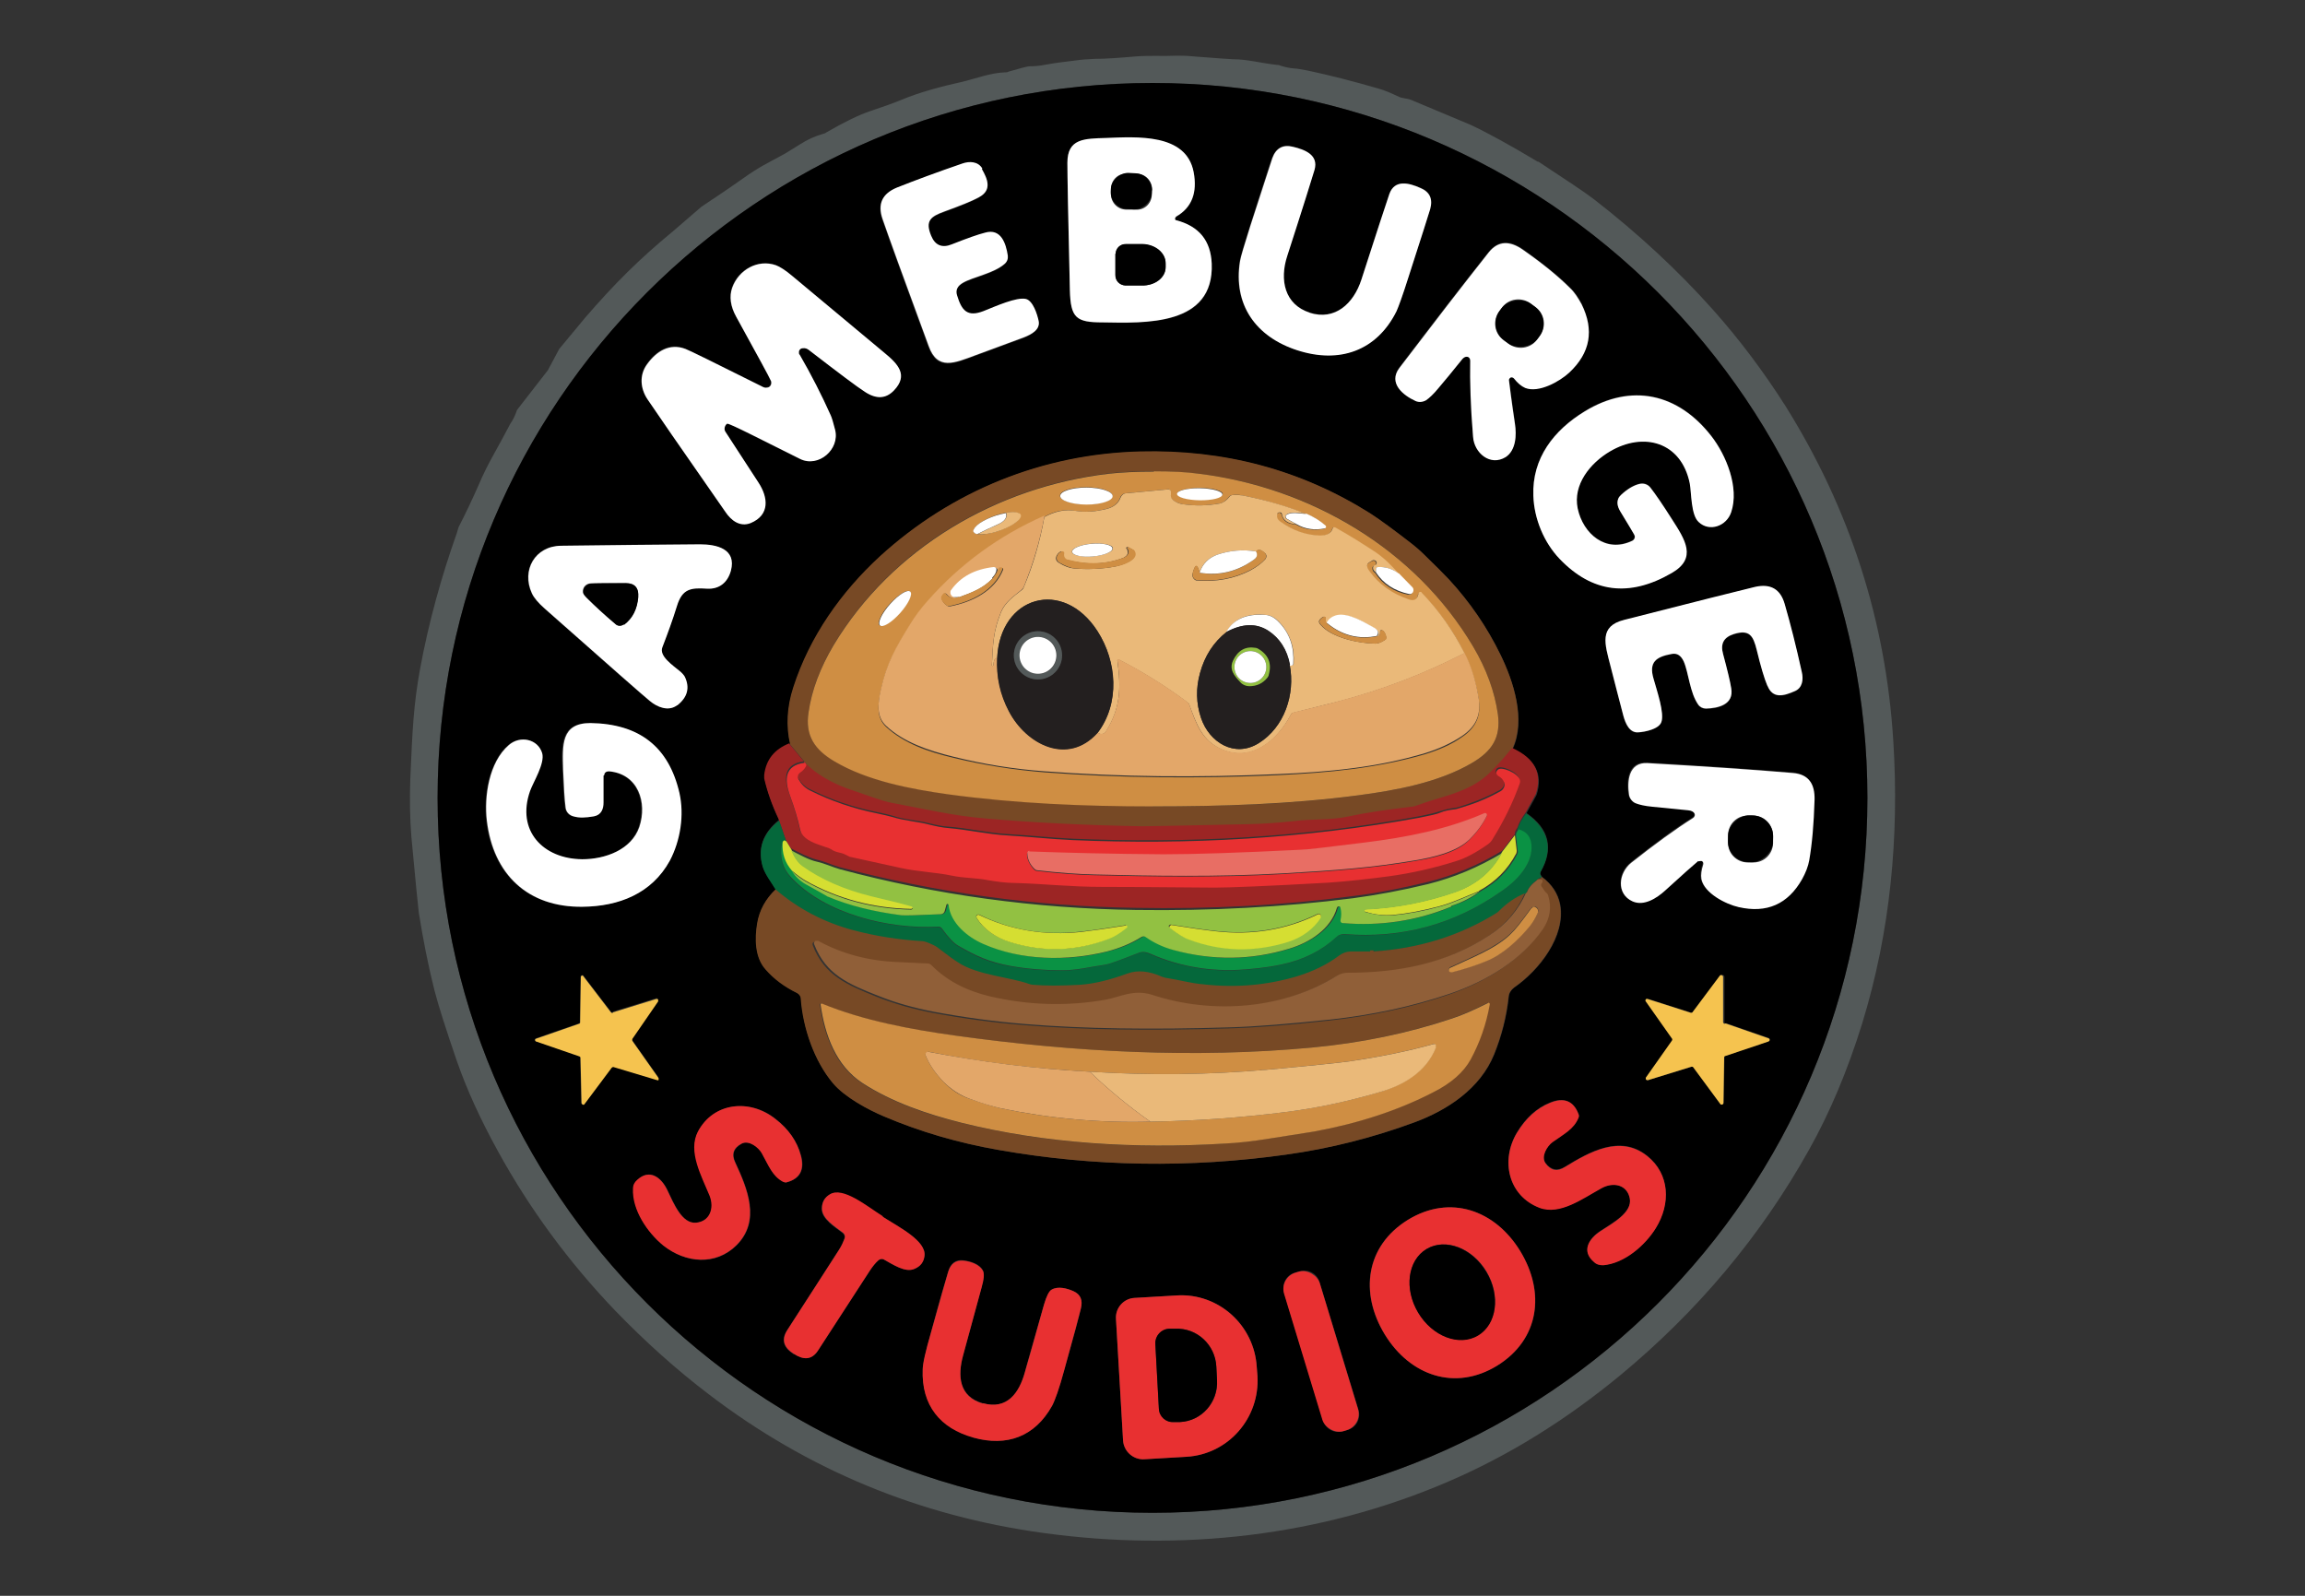 <?xml version="1.0" encoding="UTF-8"?>
<svg xmlns="http://www.w3.org/2000/svg" id="Layer_1" version="1.1" viewBox="0 0 650 450">
  <rect x="0" y="0" width="650" height="450" fill="#333333" stroke="none"/>
  <defs>
    <style>
      .st0 {
        fill: #d5de32;
      }

      .st1 {
        fill: #05683b;
      }

      .st2 {
        fill: #e83031;
      }

      .st3 {
        fill: #9c2524;
      }

      .st4 {
        fill: #e86e64;
      }

      .st5 {
        fill: #92c142;
      }

      .st6 {
        fill: #fff;
      }

      .st7 {
        fill: #0a9244;
      }

      .st8 {
        fill: #eab979;
      }

      .st9 {
        fill: #cf8e43;
      }

      .st10 {
        fill: #774925;
      }

      .st11 {
        fill: #231f1f;
      }

      .st12 {
        fill: #535959;
      }

      .st13 {
        fill: #f5c34f;
      }

      .st14 {
        fill: #905f38;
      }

      .st15 {
        fill: #e3a769;
      }
    </style>
  </defs>
  <path class="st12" d="M433.7,45.5c7.9,5.2,13.2,8.7,15.8,10.7,12.5,9.7,23.7,20.1,33.6,31.2,7.3,8.2,14.1,17.2,20.4,27.1,18.2,29.1,28.3,60.6,30.4,94.4,1.7,27-.8,53.8-8.8,79.8-4.1,13.2-9.1,25.1-15,35.6-13.6,24.3-31.4,45.5-53.3,63.6-15.3,12.6-31.4,22.6-48.4,29.9-36,15.5-75.3,19.8-114.1,14.5-35-4.8-66.5-17.8-94.4-39.1-9.2-7-18-14.9-26.5-23.7-12.9-13.5-24-28.5-33-44.9-4.9-8.9-8.8-17.4-11.6-25.5-3.1-9-5.2-15.6-6.3-19.9-1.8-7.1-3.2-14.4-4.4-21.8-.2-1.5-.9-8.7-2.1-21.5-.4-5-.5-10.4-.3-16.2.6-13.7.9-21,2.8-31.3,2.4-12.9,5.9-25.6,10.3-38l.5-1.7c2-3.9,3.9-7.9,5.7-12,1.3-3.1,2.8-6,4.3-8.7,1.6-2.8,3.1-5.7,4.6-8.5.8-1.1,1.4-2.4,1.9-3.9l8.7-11.2s0,0,0,0l3.2-6,7.3-8.8c8.2-9.5,15.2-16.5,24.8-24.4l8-6.9c3.9-2.6,7.8-5.2,11.6-7.9,4.8-3.4,6.5-4.1,12-7.1.2-.1,1.6-1,4.2-2.6,2-1.3,4.2-2.3,6.6-3,.3,0,.6-.2.9-.4,5-2.9,9.1-4.9,12.4-6,4.2-1.4,6.9-2.4,8.1-2.9,5.8-2.5,12.7-4.2,17.2-5.2,4-.9,8.5-2.7,12.7-2.8.3,0,.6,0,.9-.2,3.1-.9,5-1.4,5.8-1.5,1.9,0,3.3-.2,4.3-.4,3.8-.7,5.4-.8,9.2-1.3,1.3-.2,3-.3,5-.4,3.2,0,7.1-.3,11.7-.7,4.2-.3,7.3,0,11.5-.2,1.1,0,2.6,0,4.6.2,6.7.5,10.4.8,11.1.8,4.2,0,7.9,1.1,12.5,1.6.3,0,.6,0,.9.2,1.3.4,2.6.7,3.9.8.8,0,2.1.3,3.9.6,6.1,1.3,12.8,3,20,5.1,1.5.4,3.4,1.2,5.7,2.3,1.1.5,2.3.4,3.5.9,9.8,4.1,15.3,6.4,16.7,7,4.7,2.2,11.1,5.7,19.1,10.5ZM526.6,225c0-111.3-90.3-201.6-201.6-201.6-111.3,0-201.6,90.3-201.6,201.6h0c0,111.3,90.3,201.6,201.6,201.6h0c111.3,0,201.6-90.3,201.6-201.6Z"></path>
  <path d="M526.6,225c0,111.3-90.3,201.6-201.6,201.6s-201.6-90.3-201.6-201.6h0c0-111.3,90.3-201.6,201.6-201.6h0c111.3,0,201.6,90.3,201.6,201.6ZM331.6,61.2c4.5-2.6,6.1-6.8,5-12.6-2.2-11-16.1-9.9-24.7-9.6-6,.2-10.9.1-10.9,7,0,3.1.2,15.1.7,35.9.2,7.8,1.7,9,9.2,9.1,12,.1,31.6,1.1,30.8-16.6-.3-6.5-3.6-10.6-10-12.2-.3,0-.4-.3-.3-.6,0-.1.1-.2.2-.3ZM365.9,98.7c11.8,3.8,22.3.2,27.9-11,.5-1.1,1.7-4.3,3.4-9.7,3.7-11.4,5.7-17.8,6.1-19.1.8-2.9-.1-4.9-2.8-6-3.2-1.3-7.2-2.4-8.7,1.7-.8,2.3-3.5,10.4-7.9,24.2-2.1,6.7-7.4,11.6-14.6,9.3-7.2-2.3-8.5-9.4-6.4-16,4.5-13.8,7.1-21.9,7.7-24.3,1.2-4.2-2.7-5.7-6.1-6.5-2.8-.7-4.7.4-5.8,3.2-.5,1.3-2.6,7.7-6.2,19.1-1.7,5.4-2.7,8.7-2.9,9.9-2,12.4,4.4,21.4,16.2,25.2ZM276.1,55.6c3.7-2,2.4-5,.8-7.9-1.2-2-3.6-2.1-5.6-1.4-7.1,2.4-13.2,4.6-18.5,6.8-4.1,1.7-5.5,4.6-4,8.9,1.4,4,5.7,16,13,35.8,2.5,7,7.4,4.7,13.1,2.6,5.2-1.9,9.8-3.6,13.8-5.1,2-.8,4.6-2.2,4.1-4.6-.4-1.9-1.5-5.7-3.6-6.2-2.6-.6-8.5,2-11.9,3.4-4.6,1.8-6.2,0-7.5-4.4-.4-1.5.1-2.7,1.7-3.6,3-1.7,8.6-2.6,11.7-5.3.7-.6,1-1.4.9-2.3-.4-3.4-1.9-7.7-6.4-6.5-2,.6-5.1,1.7-9.4,3.3-2.8,1.1-4.7.3-5.8-2.4-1.8-4.3-.1-5.5,3.8-6.9,4.5-1.6,7.7-3,9.7-4ZM425.5,107.1c0-.4.3-.8.7-.9.3,0,.5,0,.7.3,1,1.3,2.1,2.2,3.2,2.7,3.8,1.6,9.8-1.8,12.4-4.3,5.9-5.6,7.1-12,3.5-19.3-.9-1.8-2-3.4-3.3-4.6-3.3-3.3-7.8-6.9-13.3-10.8-3.6-2.5-6.8-2.6-9.6.8-7.2,9.1-15.7,20-25.2,32.6-3.2,4.3,1.1,7.7,4.6,9.3.9.4,2,.4,2.9-.2,1-.6,2.2-1.7,3.5-3.4,1.8-2.2,4-4.8,6.5-7.9.5-.6,1-1,1.5-1,.5,0,1,.5,1,1,0,0,0,0,0,0-.2,5.9,0,13,.8,21.5.4,4.6,4.9,8.5,9.2,5.7,3-1.9,3.1-6.1,2.6-9.4-.9-6.6-1.5-10.7-1.7-12.4ZM205,119.5c.4-.3,10.8,5.1,20.5,9.9,5.2,2.6,11.3-2.7,9.9-8.2-.5-1.9-.9-3.3-1.2-4-2.5-5.8-5.5-11.5-8.8-17.2-.3-.6-.1-1.3.4-1.7.2,0,.3-.1.5-.2.6,0,1.2.1,1.7.5,8.4,6.4,13.7,10.4,15.8,11.8,3.2,2.1,5.9,2,8.2-.4,4.1-4.3,1.2-7.4-2.7-10.6-16.2-13.5-24.8-20.7-25.9-21.6-2-1.7-3.6-2.7-4.7-3.1-5.1-1.7-10.5,1.3-12.3,6.3-.9,2.5-.5,5.3,1.1,8.2,6.1,11.1,9.4,17.1,9.8,18.1.3.7,0,1.5-.7,1.8-.1,0-.3,0-.4.1-.4,0-.7,0-1-.1-13.8-6.9-21.2-10.5-22-10.8-4.4-1.8-8.2.6-10.8,4.3-2.2,3.1-1.9,6.9.1,9.9,1.8,2.7,9.1,13.3,22,31.8,1.6,2.3,4.1,4.2,7.1,3.1,5.4-2.2,4.8-7.2,2.2-11.4-5.8-8.9-8.9-13.6-9.3-14.3-.5-.8-.3-1.8.4-2.3ZM460.8,150.7c.3.6.1,1.3-.5,1.7,0,0,0,0,0,0-7.5,3.6-13.9-2-15.4-9.1-1.4-6.7,3.5-12.8,9.1-16.1,9.5-5.6,20.1-2.7,22.5,9,.5,2.6.4,8.8,2.5,10.9,3,2.9,7.9,1.2,9.2-2.8,2.3-6.9-1.4-16-5.6-21.4-9.4-12.1-22.6-15-35.7-7-8.7,5.3-14.9,13.2-14.5,23.8.2,6.5,3,13.2,7.4,17.8,9.2,9.6,19.7,10.9,31.6,4,7.2-4.2,3.7-9.4,0-15.3-2.6-4.1-4.6-7-6-8.8-.8-1-2-1.4-3.2-1-1.6.5-3.2,1.5-5,3-1.6,1.4-1.2,3.2-.3,4.7,2.2,3.6,3.5,5.8,3.9,6.5ZM222.8,210c-4.3,1.7-6.7,4.7-7.1,8.9,0,.3,0,.7,0,1,.8,3.5,2.1,7.3,4,11.3-4.6,3.7-6.1,8-4.6,13.1.7,2.2,2.4,4.4,3.7,6.5-2.9,2.7-4.6,5.9-5.2,9.6-.7,4.2-.7,9.5,2.3,12.9,2.5,2.8,5.5,5,8.9,6.7.6.3,1,.9,1.1,1.6.6,8.3,3.7,17.6,9.1,23.9,3.3,3.9,9.8,7.4,14.3,9.3,10.1,4.3,20.9,7.5,32.5,9.5,26.8,4.7,53.8,5.1,80.9,1.3,12.5-1.8,24.6-4.8,36.2-9.1,9.4-3.5,18.6-9.6,22.5-19.2,2.1-5.2,3.5-10.6,4.1-16.3.1-1,.7-1.9,1.5-2.5,7.1-4.9,14.6-14.5,13-23.4-.6-3.1-2.3-5.7-5.1-7.8l-.4-.6c-.2-.3-.2-.6,0-.9,3.7-6.5,2.4-12.1-4-16.5l2.8-5.1s0,0,0,0c1.9-5.8-.3-10.1-6.7-13,3.8-8.2.2-19-3.4-26.5-3.8-7.8-8.7-14.9-14.5-21.2-1.4-1.5-3.8-3.9-7.1-7.1-1.1-1.1-2.5-2.3-4.2-3.6-3.9-3-8.3-6.3-11-8-19.4-12.2-41-18-64.8-17.4-27.5.7-53.2,11-73.3,29.5-11,10.1-19.9,22.7-24.5,37-1.8,5.5-2,10.9-.9,16.1ZM183.3,197.7c2,1.7,5.2,3,7.6,1.2,2.9-2.2,3.6-4.9,2.1-8.1-.2-.5-.6-1-1.1-1.3-2.5-2-6.2-4.5-5.2-7,1.5-3.8,2.9-7.7,4.1-11.6,1.5-4.9,3.9-5.2,8.5-4.9,3.4.2,5.8-1.8,6.7-5,1.7-6.2-4.2-7.5-8.7-7.5-11.8,0-24.8.2-39.2.4-7.3,0-11.2,6.9-8.2,13.4.6,1.3,1.8,2.7,3.6,4.3,18.3,16.2,28.2,24.9,29.7,26.1ZM498.4,193.4c1.6,3.9,4.8,2.9,7.7,1.6,2.2-1,2.5-3.3,2-5.4-1.7-7.3-3.3-13.6-4.8-19.1-1.2-4.3-4-5.9-8.4-4.9-4.2,1-16.5,4.1-36.9,9.3-7.2,1.8-5.4,6.9-3.9,12.8,1.4,5.4,2.6,10.1,3.7,14.3.5,2.1,1.7,4.8,4.2,4.6,1.9-.2,5.8-.9,6.5-2.9.9-2.5-1.1-8.6-2.2-12.2-1.4-4.7.7-6.2,5.1-7,1.5-.3,2.7.4,3.4,2.1,1.4,3.1,1.7,8.8,4.1,12.2.5.7,1.3,1.1,2.2,1.1,3.4,0,7.9-1.1,7.1-5.7-.4-2-1.1-5.2-2.3-9.7-.8-2.9.2-4.7,3-5.6,4.5-1.4,5.5.5,6.5,4.5,1.2,4.6,2.2,8,3,10.1ZM170.2,218.7c0-.7.6-1.2,1.3-1.2,0,0,0,0,0,0,8.3.7,10.9,8.8,8.6,15.7-2.2,6.5-9.6,9.2-16.1,9.1-11,0-18.6-8-14.7-19.3.9-2.5,4.2-7.8,3.4-10.6-1.1-4-6.2-5.1-9.4-2.3-5.5,4.8-7,14.5-6.2,21.3,1.8,15.2,11.7,24.5,27,24.3,10.2-.1,19.5-3.7,24.6-13,3.1-5.7,4.2-12.9,2.7-19.1-3-13-11.3-19.5-25.1-19.7-8.3,0-8,6.1-7.7,13.2.2,4.8.4,8.4.7,10.6.2,1.2,1,2.2,2.2,2.5,1.6.4,3.5.4,5.8,0,2.1-.4,2.7-2.1,2.7-3.9,0-4.3,0-6.8,0-7.6ZM478.9,242.8c.3-.3.8-.3,1.1,0,.2.2.2.5.1.8-.5,1.6-.7,3-.5,4.1.8,4,6.9,7.1,10.5,7.9,7.9,1.8,13.9-.8,17.9-7.9,1-1.8,1.7-3.6,2-5.3.9-4.6,1.4-10.3,1.5-17.1,0-4.4-1.6-7.1-6-7.5-11.6-.9-25.3-1.9-41.1-2.8-5.4-.3-5.8,5.2-5.2,9,.2,1,.8,1.9,1.8,2.3,1,.5,2.6.8,4.8,1,2.8.3,6.2.6,10.1,1,.8,0,1.4.3,1.7.8.3.5.2,1.1-.3,1.4,0,0,0,0,0,0-5,3.1-10.8,7.4-17.4,12.6-3.6,2.8-4.3,8.8.4,10.9,3.2,1.4,6.8-.9,9.2-3.1,5-4.5,8.1-7.2,9.3-8.3ZM486.6,288.6c-.2,0-.3-.2-.3-.4v-12.8c-.1-.3-.3-.5-.6-.5-.1,0-.3,0-.4.2l-7.7,10.3c-.1.2-.3.2-.5.2l-12.2-3.9c-.2,0-.5,0-.6.3,0,.1,0,.3,0,.4l7.4,10.5c.1.2.1.4,0,.5l-7.4,10.5c-.2.2-.1.5.1.7.1,0,.3.1.4,0l12.3-3.8c.2,0,.4,0,.5.2l7.6,10.3c.2.2.4.2.7,0,.1,0,.2-.2.2-.4l.2-12.8c0-.2.1-.4.3-.4l12.2-4.1c.2,0,.4-.4.3-.6,0-.1-.2-.2-.3-.3l-12.1-4.2ZM172.8,285.5c-.2,0-.3,0-.5-.2l-7.8-10.2c-.1-.2-.4-.2-.6,0-.1,0-.2.2-.2.3l-.2,12.8c0,.2-.1.3-.3.4l-12.1,4.2c-.2,0-.3.3-.3.5,0,.1.1.2.3.3l12.2,4.2c.2,0,.3.2.3.4l.3,12.8c0,.2.2.4.4.4.1,0,.2,0,.3-.2l7.7-10.3c.1-.1.3-.2.5-.2l12.3,3.7c.2,0,.5,0,.5-.3,0-.1,0-.3,0-.4l-7.4-10.5c-.1-.1-.1-.3,0-.5l7.3-10.6c.1-.2,0-.4-.1-.6-.1,0-.2,0-.4,0l-12.3,3.8ZM445.1,314c-1.5-3.6-4.2-4.7-8-3.1-3.8,1.5-6.9,4.4-9.3,8.4-4.7,7.8-2.6,17.8,6.3,21.2,5.8,2.2,12.2-2.6,17.5-5.5,3.4-1.8,7.2-.9,8,2.9.7,3.9-4.6,6.8-8.3,9.2-3.2,2.1-5.4,5.6-1.8,8.7.8.7,1.7,1,2.6.9,6-.5,11.8-5.5,14.8-10.4,4.3-6.9,4-15.3-2.4-20.4-7.6-6.1-16.3-1.1-23.2,3.1-2.1,1.3-4,.9-5.5-1.1-1.3-1.9.5-4.8,2-5.9,3.4-2.5,6-3.7,7.3-6.8.2-.4.2-.8,0-1.2ZM221.9,333.4c3.8-1,5.1-3.6,4-7.6-1.1-3.9-3.5-7.4-7.2-10.3-7.2-5.7-17.4-4.7-21.8,3.6-2.9,5.5,1.1,12.4,3.3,18.1,1.4,3.5,0,7.3-3.9,7.6-3.9.3-6.2-5.3-8.1-9.3-1.7-3.4-4.9-6.1-8.4-2.8-.8.7-1.2,1.5-1.2,2.5-.3,6,4.1,12.4,8.5,16,6.3,5.1,14.7,5.8,20.6,0,7-6.9,3.1-16.1-.3-23.4-1.1-2.3-.5-4,1.8-5.3,2-1.1,4.8,1,5.7,2.7,2,3.7,3,6.4,5.9,8,.4.2.8.3,1.2.2ZM223.9,381.8c2.7,1.7,5,1.8,6.8-1,7.7-11.9,12.6-19.4,14.6-22.5.8-1.2,1.6-2.2,2.4-2.9.5-.4,1.1-.5,1.6-.2,2.4,1.3,6,3.8,8.6,2.6,1.6-.7,2.5-1.9,2.8-3.6.6-4.3-7.3-8.2-11.8-11.1-4.5-2.9-11.3-8.5-15-6.2-1.4.9-2.2,2.2-2.2,4,0,2.9,3.7,5.1,5.9,6.8.5.4.7,1,.5,1.6-.3,1-.9,2.2-1.7,3.4-2,3.1-6.8,10.6-14.5,22.5-1.8,2.8-.8,4.9,1.9,6.7ZM397,344c-11.9,7.3-13.7,20.6-6.5,32.3,7.1,11.6,19.8,16.1,31.7,8.8,11.9-7.3,13.7-20.6,6.5-32.3-7.1-11.6-19.8-16.1-31.7-8.8ZM274.5,405.4c9.3,2.6,17.3-.2,22.2-9,.8-1.5,2-4.9,3.4-10,2.7-9.6,4.3-15.4,4.7-17.4.6-2.4-.1-4-2.1-4.9-1.7-.8-4.4-1.5-6.2-.4-.7.5-1.4,1.9-2.1,4.2-3.5,12.1-5.3,18.5-5.4,19.1-1.6,5.8-5,10.6-11.8,8.7-6.8-1.9-7.2-7.8-5.6-13.6.2-.6,1.9-6.9,5.2-19.1.6-2.4.8-3.9.4-4.7-.9-1.9-3.6-2.7-5.5-2.9-2.2-.3-3.6.8-4.3,3.1-.6,1.9-2.3,7.7-4.9,17.3-1.4,5.2-2.2,8.6-2.3,10.3-.4,10,5,16.6,14.3,19.2ZM372.1,361.5c-.7-2.4-3.2-3.7-5.6-3l-1.4.4c-2.4.7-3.7,3.2-3,5.6l11,36.1c.7,2.4,3.2,3.7,5.6,3l1.4-.4c2.4-.7,3.7-3.2,3-5.6h0s-11-36.1-11-36.1ZM314.7,371.9l2,34.3c.2,3.1,2.9,5.5,6,5.3,0,0,0,0,0,0l11.9-.7c11.7-.7,20.7-10.9,20-22.8l-.2-2.5c-.7-11.9-10.8-20.9-22.5-20.2l-11.9.7c-3.1.2-5.5,2.8-5.3,5.9h0Z"></path>
  <path class="st6" d="M331.6,61.2c-.2.1-.3.4-.2.7,0,.1.2.2.3.2,6.4,1.7,9.7,5.7,10,12.2.7,17.7-18.9,16.8-30.8,16.6-7.4,0-9-1.2-9.2-9.1-.5-20.8-.7-32.8-.7-35.9,0-6.9,4.8-6.8,10.9-7,8.6-.3,22.6-1.4,24.7,9.6,1.1,5.8-.5,10.1-5,12.6ZM324.9,53.7c.1-2.5-1.7-4.6-4.2-4.7h-2.7c-2.5-.3-4.6,1.6-4.7,4.1v1.3c-.2,2.5,1.7,4.6,4.1,4.7h2.7c2.5.3,4.6-1.6,4.7-4.1v-1.3ZM314.6,71.6v6c-.1,1.6,1.1,2.8,2.7,2.9h4.7c3.7.1,6.7-2.2,6.7-5.1,0,0,0,0,0,0v-1c0-3-2.9-5.4-6.5-5.5h-4.7c-1.6-.1-2.8,1.1-2.9,2.7h0Z"></path>
  <path class="st6" d="M369.3,88.2c7.2,2.3,12.4-2.6,14.6-9.3,4.5-13.9,7.1-21.9,7.9-24.2,1.5-4.2,5.6-3.1,8.7-1.7,2.7,1.1,3.6,3.1,2.8,6-.4,1.3-2.4,7.7-6.1,19.1-1.7,5.4-2.9,8.6-3.4,9.7-5.6,11.2-16.1,14.8-27.9,11-11.8-3.8-18.2-12.9-16.2-25.2.2-1.2,1.2-4.5,2.9-9.9,3.7-11.4,5.8-17.8,6.2-19.1,1-2.8,3-3.9,5.8-3.2,3.4.8,7.3,2.3,6.1,6.5-.7,2.3-3.2,10.4-7.7,24.3-2.2,6.7-.8,13.7,6.4,16Z"></path>
  <path class="st6" d="M276.9,47.7c1.6,2.8,2.9,5.9-.8,7.9-2,1.1-5.3,2.4-9.7,4-3.9,1.4-5.6,2.6-3.8,6.9,1.1,2.7,3.1,3.5,5.8,2.4,4.3-1.7,7.4-2.8,9.4-3.3,4.5-1.3,5.9,3.1,6.4,6.5.1.9-.2,1.7-.9,2.3-3.1,2.7-8.7,3.6-11.7,5.3-1.6.9-2.2,2.1-1.7,3.6,1.3,4.3,2.9,6.2,7.5,4.4,3.5-1.4,9.3-4,11.9-3.4,2,.5,3.2,4.3,3.6,6.2.5,2.5-2.1,3.8-4.1,4.6-4,1.5-8.6,3.2-13.8,5.1-5.7,2.1-10.6,4.4-13.1-2.6-7.3-19.8-11.6-31.7-13-35.8-1.5-4.3-.1-7.2,4-8.9,5.3-2.1,11.5-4.4,18.5-6.8,2-.7,4.4-.6,5.6,1.4Z"></path>
  <rect x="314" y="48.1" width="10.2" height="11.6" rx="4.8" ry="4.8" transform="translate(247.4 369.5) rotate(-86.8)"></rect>
  <path class="st6" d="M425.5,107.1c.2,1.6.7,5.8,1.7,12.4.5,3.2.3,7.5-2.6,9.4-4.4,2.7-8.9-1.2-9.2-5.7-.7-8.5-.9-15.6-.8-21.5,0-.6-.4-1.1-1-1.1,0,0,0,0,0,0-.5,0-1,.3-1.5,1-2.5,3.1-4.6,5.7-6.5,7.9-1.4,1.7-2.6,2.8-3.5,3.4-.9.5-2,.6-2.9.2-3.5-1.6-7.8-5-4.6-9.3,9.6-12.6,18-23.5,25.2-32.6,2.7-3.4,6-3.3,9.6-.8,5.6,3.9,10,7.5,13.3,10.8,1.3,1.2,2.3,2.8,3.3,4.6,3.6,7.3,2.5,13.7-3.5,19.3-2.7,2.5-8.6,5.8-12.4,4.3-1.1-.5-2.1-1.3-3.2-2.7-.3-.3-.8-.4-1.1-.1-.2.2-.3.4-.3.7ZM434.3,94.6c1.8-2.5,1.3-6.1-1.2-7.9l-1.6-1.2c-2.5-1.8-6.1-1.3-7.9,1.2h0s-.9,1.2-.9,1.2c-1.8,2.5-1.3,6.1,1.2,7.9l1.6,1.2c2.5,1.8,6.1,1.3,7.9-1.2h0s.9-1.2.9-1.2Z"></path>
  <path d="M314.6,71.6c0-1.6,1.3-2.8,2.9-2.8,0,0,0,0,0,0h4.7c3.7.1,6.6,2.6,6.5,5.5v1c0,3-3.1,5.3-6.7,5.2,0,0,0,0,0,0h-4.7c-1.6-.1-2.8-1.4-2.8-3v-6Z"></path>
  <path class="st6" d="M205,119.5c-.7.6-.9,1.6-.4,2.3.4.6,3.5,5.4,9.3,14.3,2.7,4.1,3.3,9.1-2.2,11.4-3,1.2-5.5-.7-7.1-3.1-12.9-18.5-20.2-29.1-22-31.8-2-3-2.4-6.8-.1-9.9,2.6-3.6,6.3-6,10.8-4.3.9.3,8.2,3.9,22,10.8.2.1.6.2,1,.1.8,0,1.3-.8,1.2-1.5,0-.1,0-.3-.1-.4-.4-1-3.7-7-9.8-18.1-1.6-2.9-2-5.7-1.1-8.2,1.8-5,7.2-8.1,12.3-6.3,1.1.4,2.7,1.4,4.7,3.1,1.1.9,9.7,8.1,25.9,21.6,3.9,3.2,6.8,6.3,2.7,10.6-2.3,2.4-5,2.5-8.2.4-2.2-1.4-7.5-5.4-15.8-11.8-.5-.4-1.1-.6-1.7-.5-.7,0-1.2.6-1.1,1.3,0,.2,0,.4.2.5,3.3,5.7,6.2,11.4,8.8,17.2.3.7.7,2,1.2,4,1.4,5.5-4.7,10.8-9.9,8.2-9.7-4.8-20.1-10.2-20.5-9.9Z"></path>
  <rect x="422.1" y="84.6" width="12.8" height="13.3" rx="6" ry="6" transform="translate(102.3 383.7) rotate(-53.9)"></rect>
  <path class="st6" d="M460.8,150.7c-.4-.7-1.7-2.9-3.9-6.5-.9-1.5-1.3-3.3.3-4.7,1.7-1.6,3.4-2.6,5-3,1.2-.3,2.4,0,3.2,1,1.4,1.8,3.4,4.7,6,8.8,3.8,5.9,7.3,11.1,0,15.3-11.9,6.9-22.4,5.6-31.6-4-4.4-4.6-7.2-11.3-7.4-17.8-.4-10.6,5.8-18.5,14.5-23.8,13.1-8,26.3-5.1,35.7,7,4.2,5.4,7.9,14.5,5.6,21.4-1.3,4-6.2,5.7-9.2,2.8-2.2-2-2-8.2-2.5-10.9-2.4-11.7-13-14.6-22.5-9-5.6,3.3-10.5,9.4-9.1,16.1,1.5,7.1,7.9,12.7,15.4,9.1.6-.3.9-1,.6-1.6,0,0,0,0,0,0Z"></path>
  <path class="st10" d="M426.5,211.2c-3.5,4.3-6.2,7.2-8,8.5-5.8,4.3-12.4,5.3-18.5,7.6-.7.2-1.3.4-2,.5-7.6.9-13.5,1.8-17.5,2.7-5.5,1.2-9.9.6-16.1,1.4-3.6.5-7.7.7-12.1.8-18.3.4-28.3.6-30.1.6-15.9-.3-30.7-1-44.2-2.2-9.4-.8-16.2-2.5-27.4-4.6-1.3-.3-5.2-1.5-11.7-3.9-4.8-1.7-8.6-4-11.5-6.9-.1-.4-.4-.8-.7-1.1l-3.9-4.7c-1.2-5.2-.9-10.6.9-16.1,4.6-14.3,13.5-26.9,24.5-37,20.2-18.4,45.8-28.8,73.3-29.5,23.8-.6,45.4,5.2,64.8,17.4,2.7,1.7,7.1,5,11,8,1.7,1.3,3.1,2.5,4.2,3.6,3.3,3.2,5.7,5.6,7.1,7.1,5.9,6.4,10.7,13.4,14.5,21.2,3.7,7.5,7.2,18.3,3.4,26.5ZM325.1,227.4c19.3,0,38.7-.5,57.7-3.1,10.8-1.4,22.8-3.6,32.2-9.1,5.7-3.3,8.3-7.2,7.4-13.8-.9-6.3-3.2-12.7-7-19.1-16.3-27.5-45.8-44.9-77.2-48.7-3.6-.4-7.9-.7-12.8-.7-5,0-9.2.2-12.8.6-31.4,3.7-61,20.8-77.5,48.3-3.8,6.4-6.2,12.7-7.1,19-1,6.6,1.7,10.5,7.3,13.8,9.4,5.5,21.4,7.8,32.1,9.3,19,2.6,38.4,3.3,57.7,3.4Z"></path>
  <path class="st9" d="M325.4,132.9c5,0,9.2.2,12.8.7,31.3,3.9,60.9,21.2,77.2,48.7,3.8,6.4,6.1,12.8,7,19.1.9,6.6-1.7,10.5-7.4,13.8-9.4,5.5-21.5,7.7-32.2,9.1-19,2.5-38.4,3.1-57.7,3.1-19.3,0-38.7-.8-57.7-3.4-10.7-1.5-22.8-3.8-32.1-9.3-5.6-3.3-8.3-7.3-7.3-13.8.9-6.3,3.3-12.6,7.1-19,16.5-27.4,46.1-44.6,77.5-48.3,3.6-.4,7.9-.6,12.8-.6ZM298.9,139.8c0,1.3,3.3,2.4,7.4,2.4h0c4.1,0,7.4-1,7.4-2.4h0c0-1.3-3.3-2.4-7.4-2.4h0c-4.1,0-7.4,1-7.4,2.4h0ZM332,139.2c0,.9,2.8,1.7,6.4,1.7,3.5,0,6.4-.7,6.4-1.6h0c0-.9-2.8-1.7-6.4-1.7-3.5,0-6.4.7-6.4,1.6ZM294.5,145.7c-12.8,5.6-23.7,13.5-32.8,23.9-2,2.2-3.7,4.5-5.1,6.8-4.1,6.5-6.6,11-8.2,18.3-.9,4-1.3,7.7,1.5,10.3,5,4.6,11.7,7,19,8.7,8.5,2.1,17.1,3.4,25.7,4.1,21.2,1.6,43.1,1.8,65.5.8,14.8-.7,28.3-2,41.7-5.9,3.9-1.2,7.4-2.7,10.4-4.8,4.2-2.8,5.6-6.3,4.7-11.2-.8-4.6-2.1-8.7-3.9-12.3-3-6.2-7.1-11.9-12.1-17.1-.2-.2-.6-.2-.8,0,0,0-.1.2-.2.3-.3,1.7-1.2,2.2-2.8,1.6-4.6-1.6-8.2-4.2-10.9-7.8-.6-.8-.8-1.5-.7-2.1,0-.3.6-.7,1.5-1.1.4-.2.8,0,1,.3.1.3,0,.7-.2.9,0,0-.1,0-.4.2-.2,0-.4.3-.4.6,0,.6.2,1,.8,1.4,2.1,3.2,5.2,5.3,9.3,6.1.6.1,1.2-.3,1.3-.9,0-.4,0-.7-.3-1l-3.9-4c-2.1-2.2-4-4.3-6.5-6-3.5-2.3-7.3-4.7-11.4-7-.2-.1-.5,0-.6.2,0,0,0,0,0,.1-.4,1.4-1.6,2.1-3.6,2-3.8,0-7.5-1.4-11.1-3.9-.9-.6-1.2-1.3-.9-2.1.1-.4.5-.6.8-.5.2,0,.4.3.5.5.4,1.8,1.7,2.7,4,2.8,2.4,1.4,5.1,1.8,8,1.2.3,0,.4-.3.4-.6,0,0,0-.2-.1-.2-1.6-1.4-3.4-2.6-5.5-3.4-5.4-2.1-11.4-3.9-17.9-5.2-1-.2-2-.2-2.8-.1-.4,0-.7.3-.9.5-.9,1.1-1.8,1.8-2.8,1.9-3.4.6-6.7.7-10.2.2-1.3-.2-3.8-1.1-3.5-2.7,0-.4,0-.7,0-.9,0-.4-.4-.7-.8-.6l-11.8,1.1c-.7,0-1.4.6-1.6,1.2-.6,1.6-1.9,2.7-3.9,3.2-3.2.8-6.1,1-8.4.6-3.5-.6-6.2,0-9.2,1.7ZM283.6,144.6c-3.4.6-7.2,2.4-8.6,4.1-.2.2-.3.4-.4.6-.1.3-.1.6,0,.8.2.2.5.4,1,.5,2,.4,6.1-.6,9.2-2.3,1.7-.9,2.8-1.9,2.9-2.7,0-.5-.2-.8-.8-1-.7-.2-1.9-.2-3.4,0ZM256.6,166.8c-.8-.7-3.3.9-5.7,3.5,0,0,0,0,0,0-2.4,2.6-3.6,5.4-2.9,6h0c.8.7,3.3-.9,5.7-3.5,0,0,0,0,0,0,2.4-2.6,3.6-5.4,2.9-6h0Z"></path>
  <ellipse class="st6" cx="306.3" cy="139.9" rx="2.4" ry="7.4" transform="translate(165.4 445.7) rotate(-89.8)"></ellipse>
  <ellipse class="st6" cx="338.3" cy="139.3" rx="1.7" ry="6.4" transform="translate(194.3 475.7) rotate(-89.2)"></ellipse>
  <path class="st8" d="M368.3,144.8c-1.7,0-4-.7-5.5.3-.3.2-.4.7-.2,1,0,0,.1.2.2.2l2.7,1.5c-2.3-.1-3.7-1.1-4-2.8,0-.4-.4-.6-.8-.5-.3,0-.5.2-.5.5-.2.8,0,1.5.9,2.1,3.5,2.5,7.2,3.8,11.1,3.9,2,0,3.2-.6,3.6-2,0-.2.3-.4.6-.3,0,0,0,0,.1,0,4.1,2.3,7.9,4.7,11.4,7,2.5,1.7,4.5,3.8,6.5,6-1.8-1.3-3.8-1.9-5.8-1.8-.3,0-.5.2-.6.5,0,.3,0,.7,0,1-.6-.4-.9-.8-.8-1.4,0-.3.2-.5.4-.6.2,0,.4-.1.4-.2.3-.3.3-.7,0-1-.2-.2-.6-.3-.9-.2-.9.5-1.4.8-1.5,1.1-.2.6,0,1.2.7,2.1,2.6,3.6,6.3,6.2,10.9,7.8,1.6.6,2.5,0,2.8-1.6,0-.3.3-.5.6-.5.1,0,.2,0,.3.2,5,5.2,9,10.9,12.1,17.1-11.5,5.9-23.5,10.5-35.9,13.7-.8.2-4.9,1.2-12.4,3.1-.3,0-.6.3-.7.6-3.9,7.4-11.1,13.3-19.3,9.8-5.7-2.4-7.3-7.2-9.3-12.6,0-.3-.3-.5-.5-.7-6.3-4.7-12.8-8.7-19.4-12.1-.1,0-.3,0-.4.1,0,0,0,.1,0,.2,1.1,7.9.8,13.4-3.1,19.8-.6,1-1.4,1.1-2.5.6,6.4-8.4,5.4-20.2,0-28.7-9.7-15.1-27.5-10-28.3,7.6-.6-.1-1,.6-1.1,2.2,0,0,0,0,0,0-.2.1-.3,0-.4,0,0,0,0,0,0-.1.3-6.2.4-9.7,2.6-15.1,1.2-2.8,3.5-4.4,5.8-6.2.3-.2.5-.5.6-.8,2.7-6.4,4.6-13,5.8-19.8,3-1.6,5.7-2.3,9.2-1.7,2.4.4,5.2.2,8.4-.6,2-.5,3.3-1.6,3.9-3.2.3-.7.9-1.2,1.6-1.2l11.8-1.1c.4,0,.8.2.8.6,0,.3,0,.6,0,.9-.3,1.6,2.2,2.6,3.5,2.7,3.4.5,6.8.4,10.2-.2,1-.2,1.9-.8,2.8-1.9.2-.3.6-.5.9-.5.8-.1,1.8,0,2.8.1,6.5,1.3,12.5,3,17.9,5.2ZM313.8,154.6c0-1-2.7-1.5-5.9-1.3-3.2.3-5.7,1.3-5.6,2.3h0c0,1,2.7,1.5,5.9,1.3,3.2-.3,5.7-1.3,5.6-2.3h0ZM317.8,154.8c.3.8.3,1.3,0,1.7-.2.3-.6.6-1,.8-4.9,1.9-10.2,2.1-15.9.6-.3,0-.5-.2-.7-.4-.3-.4-.4-.8-.3-1.3,0-.3-.1-.6-.4-.7-.1,0-.3,0-.4,0-1.2.7-2,2.3-.5,3.2,1.6,1,3,1.5,4.3,1.6,3.4.3,7.8.2,11.8-.6,1.8-.4,6.5-1.9,5.1-4.3,0-.1-.2-.3-.4-.4l-1.3-.7c-.2-.1-.4,0-.5.1,0,0,0,.2,0,.3ZM354.2,155.5c-3.7-.6-7.3-.3-10.9.9-2.5.9-4.2,2.5-5,5.1-.7-2.6-1.3-2.5-2,.3-.2.8.3,1.7,1.1,1.9,0,0,.2,0,.3,0,5.4.4,10.3-.5,14.8-2.8,1.9-1,3.3-2.1,4.3-3.2.5-.6.4-1.4-.2-1.8-1.1-1-1.9-1.1-2.4-.3ZM345.9,178.2c-3.7,2.9-6.2,6.8-7.5,11.6-1.2,4.3-1.1,8.6.3,12.7,2.3,6.8,9.4,11.3,16.2,7.1,7.3-4.5,10.4-13.8,8.8-22.1h.4c.3.2.6,0,.7-.2,0,0,0,0,0-.1.3-4.6-1-8.5-4-11.7-1.2-1.3-2.5-2-3.8-2.1-5.4-.5-9.1,1.1-11.1,4.8ZM374.1,175.7c-.3,0-.4-.5-.3-1.3,0-.2-.1-.4-.4-.5,0,0,0,0-.1,0-.4.1-.8.4-1.2.9-.3.4-.2.9.3,1.4,3.2,3.7,10.8,5.2,15.4,5.3.8,0,1.8-.4,2.8-1.1.2-.2.3-.4.3-.7-.2-1.1-.6-1.7-1.2-2-.2,0-.4,0-.5.2,0,0,0,.1,0,.2,0,1-.2,1.4-.8,1.3.6-.8.3-1.6-.8-2.2-3.1-1.7-6.9-4.2-10.3-3.6-1.5.2-2.5,1-3.1,2.2Z"></path>
  <path class="st8" d="M275.7,150.6c2-1,3.9-1.9,5.7-2.7,2-.9,2.8-2,2.3-3.3,1.4-.3,2.6-.3,3.4,0,.6.2.9.5.8,1-.3,1.4-3.4,3.3-7.1,4.4-2,.6-3.9.8-5,.6Z"></path>
  <path class="st6" d="M368.3,144.8c2.1.9,3.9,2,5.5,3.4.2.2.2.5,0,.7,0,0-.2.1-.2.1-2.9.6-5.6.2-8-1.2l-2.7-1.5c-.3-.2-.4-.6-.3-.9,0,0,.1-.2.2-.2,1.5-1,3.8-.3,5.5-.3Z"></path>
  <path class="st6" d="M283.6,144.6c.5,1.3-.2,2.4-2.3,3.3-1.8.8-3.7,1.7-5.7,2.7-.5,0-.8-.3-1-.5-.2-.2-.2-.5,0-.8.6-1.5,4-3.4,7.6-4.3.5-.1.9-.2,1.4-.3Z"></path>
  <path class="st15" d="M294.5,145.7c-1.2,6.8-3.2,13.4-5.8,19.8-.1.3-.4.6-.6.8-2.3,1.9-4.6,3.4-5.8,6.2-2.2,5.4-2.3,8.9-2.6,15.1,0,0,0,0,0,.1.1.1.2.1.4,0,0,0,0,0,0,0,.1-1.6.5-2.3,1.1-2.2-.2,5.3.9,10.3,3.3,15,4.9,9.4,16.6,15.4,25,6.1,1.1.6,1.9.4,2.5-.6,3.9-6.4,4.2-11.9,3.1-19.8,0-.1,0-.3.2-.3,0,0,.1,0,.2,0,6.6,3.4,13.1,7.4,19.4,12.1.2.2.4.4.5.7,1.9,5.4,3.5,10.2,9.3,12.6,8.2,3.4,15.4-2.4,19.3-9.8.1-.3.4-.5.7-.6,7.4-1.8,11.5-2.8,12.4-3.1,12.4-3.2,24.4-7.8,35.9-13.7,1.8,3.5,3.1,7.6,3.9,12.3.9,4.9-.5,8.4-4.7,11.2-3,2-6.5,3.6-10.4,4.8-13.4,4-26.9,5.3-41.7,5.9-22.4,1-44.2.8-65.5-.8-8.6-.6-17.2-2-25.7-4.1-7.3-1.8-14-4.1-19-8.7-2.8-2.6-2.4-6.3-1.5-10.3,1.6-7.3,4.1-11.7,8.2-18.3,1.4-2.3,3.1-4.6,5.1-6.8,9.1-10.3,20.1-18.3,32.8-23.9ZM270.5,168.4c-1.3.7-2.5.4-3.6-.9-.2-.2-.5-.2-.7,0,0,0,0,0,0,0l-.3.4c-.3.3-.4.9-.2,1.3.3.7.8,1.2,1.4,1.6.2.2.5.2.8.2,6.2-1.2,12.6-4.3,15-10.4,0-.2,0-.4-.2-.4,0,0,0,0,0,0h-.3c-.2-.1-.5,0-.6.2-.4,1-1,2-1.7,2.8.8-.8,1.2-1.6,1.2-2.4,0-.4-.3-.7-.7-.7,0,0,0,0,0,0-5.2.6-9.2,2.7-12,6.5-.4.6-.3,1.3.3,1.7.2.1.4.2.7.2h1.3Z"></path>
  <ellipse class="st6" cx="308" cy="155.1" rx="5.7" ry="1.8" transform="translate(-12.1 26.9) rotate(-4.9)"></ellipse>
  <path class="st6" d="M190.9,198.9c-2.4,1.8-5.6.5-7.6-1.2-1.5-1.2-11.4-9.9-29.7-26.1-1.8-1.6-3-3-3.6-4.3-3-6.5.9-13.3,8.2-13.4,14.4-.2,27.4-.3,39.2-.4,4.6,0,10.4,1.2,8.7,7.5-.9,3.2-3.2,5.2-6.7,5-4.6-.3-7,0-8.5,4.9-1.2,3.9-2.6,7.7-4.1,11.6-1,2.5,2.8,5,5.2,7,.4.4.8.8,1.1,1.3,1.5,3.1.8,5.8-2.1,8.1ZM175.9,176.1c2.4-1.8,3.8-4.4,4-7.8.2-2.6-.9-3.9-3.5-3.9-5.5,0-8.8,0-9.7.1-1.4,0-2.4,1.1-2.3,2.3,0,0,0,.1,0,.2,0,.4.4.9,1.1,1.6,2.1,2.1,4.8,4.6,8.1,7.4.6.5,1.6.6,2.2,0Z"></path>
  <path class="st9" d="M317.8,154.8c0-.2,0-.4.2-.5.1,0,.2,0,.3,0l1.3.7c.1,0,.3.2.4.4,1.4,2.4-3.3,4-5.1,4.3-4,.8-8.4.9-11.8.6-1.2-.1-2.7-.7-4.3-1.6-1.5-.9-.8-2.6.5-3.2.3-.1.6,0,.8.2,0,.1,0,.2,0,.4-.1.5,0,1,.3,1.3.2.2.4.4.7.4,5.6,1.5,10.9,1.3,15.9-.6.4-.2.7-.4,1-.8.3-.4.3-1,0-1.7Z"></path>
  <path class="st9" d="M338.3,161.5c5.5,1,10.7-.3,15.3-3.7.9-.6,1-1.4.6-2.3.5-.8,1.3-.6,2.4.3.5.5.6,1.3.2,1.8-1,1.2-2.4,2.2-4.3,3.2-4.5,2.3-9.4,3.2-14.8,2.8-.8,0-1.5-.8-1.4-1.6,0,0,0-.2,0-.3.7-2.8,1.3-2.9,2-.3Z"></path>
  <path class="st6" d="M354.2,155.5c.5.9.3,1.7-.6,2.3-4.7,3.4-9.8,4.6-15.3,3.7.8-2.5,2.5-4.2,5-5.1,3.6-1.2,7.2-1.5,10.9-.9Z"></path>
  <path class="st6" d="M279.9,163.1c-2.6,2.8-5.7,4-9.4,5.3h-1.3c-.7,0-1.2-.7-1.2-1.3,0-.2,0-.5.2-.7,2.7-3.8,6.7-5.9,12-6.5.4,0,.8.2.8.6,0,0,0,0,0,0,0,.8-.4,1.6-1.2,2.4Z"></path>
  <path class="st6" d="M394.4,161.6l3.9,4c.4.4.4,1.2,0,1.6-.3.3-.6.4-1,.3-4.1-.9-7.2-2.9-9.3-6.1,0-.4,0-.7,0-1,0-.3.3-.5.6-.5,2-.1,3.9.4,5.8,1.8Z"></path>
  <path class="st9" d="M270.5,168.4c3.7-1.4,6.8-2.6,9.4-5.3.7-.9,1.3-1.8,1.7-2.8,0-.2.3-.4.6-.3h.3c.2.1.3.3.2.5,0,0,0,0,0,0-2.4,6.1-8.8,9.2-15,10.4-.3,0-.6,0-.8-.2-.6-.4-1-.9-1.4-1.6-.2-.4-.1-1,.2-1.3l.3-.4c.2-.2.5-.2.7,0,0,0,0,0,0,0,1.1,1.3,2.3,1.6,3.6.9Z"></path>
  <path d="M175.9,176.1c-.7.5-1.6.5-2.2,0-3.3-2.8-6-5.3-8.1-7.4-.7-.7-1.1-1.2-1.1-1.6-.2-1.2.8-2.3,2.1-2.5,0,0,.1,0,.2,0,.9,0,4.2-.1,9.7-.1,2.5,0,3.7,1.3,3.5,3.9-.3,3.4-1.6,6-4,7.8Z"></path>
  <path class="st6" d="M498.4,193.4c-.9-2.1-1.9-5.5-3-10.1-1-4-2-5.9-6.5-4.5-2.8.9-3.8,2.7-3,5.6,1.2,4.5,2,7.7,2.3,9.7.8,4.6-3.7,5.6-7.1,5.7-.9,0-1.7-.4-2.2-1.1-2.4-3.4-2.7-9-4.1-12.2-.8-1.7-1.9-2.4-3.4-2.1-4.4.8-6.5,2.3-5.1,7,1,3.6,3.1,9.7,2.2,12.2-.7,2-4.6,2.8-6.5,2.9-2.5.2-3.6-2.5-4.2-4.6-1.1-4.1-2.3-8.9-3.7-14.3-1.5-5.9-3.3-11,3.9-12.8,20.4-5.2,32.7-8.3,36.9-9.3,4.4-1,7.2.6,8.4,4.9,1.6,5.5,3.2,11.8,4.8,19.1.5,2.1.2,4.5-2,5.4-3,1.3-6.2,2.3-7.7-1.6Z"></path>
  <ellipse class="st6" cx="252.4" cy="171.6" rx="6.4" ry="1.9" transform="translate(-43.6 245.9) rotate(-48.3)"></ellipse>
  <path class="st11" d="M309.5,206.7c-8.4,9.3-20.1,3.3-25-6.1-2.5-4.7-3.6-9.7-3.3-15,.8-17.6,18.6-22.7,28.3-7.6,5.5,8.5,6.4,20.3,0,28.7ZM299.5,184.8c0-3.8-3.1-6.8-6.8-6.8h0c-3.8,0-6.8,3.1-6.8,6.8h0c0,3.8,3.1,6.8,6.8,6.8h0c3.8,0,6.8-3.1,6.8-6.8h0Z"></path>
  <path class="st6" d="M363.7,187.5c-.8-4.3-2.8-7.6-6.2-9.7-3.3-2.1-7.2-2-11.7.4,2-3.6,5.7-5.2,11.1-4.8,1.3.1,2.6.8,3.8,2.1,3,3.1,4.3,7,4,11.7,0,.3-.3.5-.6.5,0,0,0,0-.1,0h-.4Z"></path>
  <path class="st6" d="M388.4,179.3c-5.2,1.1-10-.1-14.3-3.7.6-1.2,1.7-1.9,3.1-2.2,3.3-.5,7.2,1.9,10.3,3.6,1.1.6,1.4,1.4.8,2.2Z"></path>
  <path class="st9" d="M374.1,175.7c4.3,3.6,9,4.8,14.3,3.7.6,0,.8-.3.8-1.3,0-.2.2-.4.4-.4,0,0,.1,0,.2,0,.6.3,1,1,1.2,2,0,.3,0,.6-.3.7-1.1.8-2,1.1-2.8,1.1-4.6,0-12.2-1.6-15.4-5.3-.5-.5-.6-1-.3-1.4.4-.5.8-.8,1.2-.9.2,0,.4,0,.5.3,0,0,0,0,0,.1-.1.8,0,1.2.3,1.3Z"></path>
  <path class="st11" d="M363.7,187.5c1.6,8.3-1.5,17.6-8.8,22.1-6.8,4.2-13.9-.3-16.2-7.1-1.4-4.2-1.5-8.4-.3-12.7,1.3-4.8,3.8-8.7,7.5-11.6,4.5-2.4,8.4-2.5,11.7-.4,3.3,2.2,5.4,5.4,6.2,9.7ZM354.1,182.7c-2.9-.5-5,.7-6.4,3.6-1.2,2.5.3,4.2,2.1,6.1.6.7,1.6,1.1,2.5,1.1,2.1,0,3.8-.8,5.1-2.4.2-.3.4-.5.4-.9.9-3.2-.2-5.6-3.1-7.3-.2-.1-.4-.2-.6-.2Z"></path>
  <path class="st12" d="M299.5,184.8c0,3.8-3.1,6.8-6.8,6.8h0c-3.8,0-6.8-3.1-6.8-6.8h0c0-3.8,3.1-6.8,6.8-6.8h0c3.8,0,6.8,3.1,6.8,6.8h0ZM298,184.8c0-2.9-2.3-5.2-5.2-5.2-2.9,0-5.2,2.3-5.2,5.2h0c0,2.9,2.3,5.2,5.2,5.2h0c2.9,0,5.2-2.3,5.2-5.2Z"></path>
  <circle class="st6" cx="292.7" cy="184.8" r="5.2"></circle>
  <path class="st5" d="M354.7,182.9c2.9,1.6,4,4.1,3.1,7.3,0,.3-.2.6-.4.9-1.3,1.6-3,2.4-5.1,2.4-.9,0-1.9-.4-2.5-1.1-1.8-1.9-3.2-3.6-2.1-6.1,1.4-2.9,3.5-4.1,6.4-3.6.2,0,.4.1.6.2ZM357.1,188.1c0-2.5-2-4.5-4.5-4.5h0c-2.5,0-4.5,2-4.5,4.5s2,4.5,4.5,4.5c2.5,0,4.5-2,4.5-4.5h0Z"></path>
  <circle class="st6" cx="352.6" cy="188.1" r="4.5"></circle>
  <path class="st6" d="M170.2,218.7c0,.8,0,3.4,0,7.6,0,1.8-.6,3.5-2.7,3.9-2.3.4-4.2.5-5.8,0-1.2-.3-2.1-1.3-2.2-2.5-.3-2.2-.5-5.8-.7-10.6-.2-7-.6-13.2,7.7-13.2,13.8.2,22.1,6.7,25.1,19.7,1.4,6.2.3,13.4-2.7,19.1-5.1,9.3-14.4,12.9-24.6,13-15.4.2-25.2-9.1-27-24.3-.8-6.8.6-16.5,6.2-21.3,3.2-2.8,8.2-1.7,9.4,2.3.8,2.9-2.5,8.1-3.4,10.6-4,11.3,3.7,19.2,14.7,19.3,6.5,0,13.9-2.7,16.1-9.1,2.3-6.9-.3-15-8.6-15.7-.7,0-1.3.4-1.3,1.1,0,0,0,0,0,0Z"></path>
  <path class="st3" d="M222.8,210l3.9,4.7c-5.6.7-5.8,4.7-4.1,9.3,1.2,3.2,2.2,6.5,2.9,9.8,0,.4.3.9.6,1.2,1.6,2.2,5.1,3,7.5,3.8.2,0,.4.2.6.3,1.4,1,2.7.8,4,1.5.7.4,1.1.6,1.2.6,1.4.3,6.3,1.4,14.6,3.2,4.6,1,9.8,1.2,14.1,2.1,3.9.8,6.8.6,10.3,1.3,2.3.5,4.9.8,7.8.8,7.7.2,15.5,1,24.6,1.1.6,0,11.2,0,31.6.2,3.8,0,14.5-.4,32-1.4,5-.3,12.7-1.2,17.1-1.8,6.6-.9,13-2.4,19-4.3,2.6-.8,5.6-2.5,9-4.8.5-.3.8-.7,1.1-1.2,3.3-5.2,5.9-10.5,7.8-16,.7-2.1-4-4.3-5.7-4-.6.1-1,.7-.9,1.2,0,.3.3.6.6.8.9.5,1.5,1.1,1.7,1.9.3.9-.2,2-1.2,2.5-2.7,1.5-5.5,2.7-8.6,3.8-2.3.8-3.6,1.2-4,1.2-1.8.2-3.1.6-4.1.9-1.1.4-3.1.9-6.1,1.5-32.5,6-65.3,7.7-97.7,6.3-6.4-.3-11.5-.9-18.2-1.3-5.6-.3-11.2-1.7-16.9-2.1-1.6-.1-3.4-.5-5.5-1-2.9-.8-6.7-.9-10.2-2.1-.7-.2-2.2-.6-4.7-1.1-6.4-1.3-12.6-3.4-18.6-6.4-1.4-.7-2.4-1.7-3.2-3.1-.4-.6-.2-1.4.4-1.9.9-.6,1.4-1.3,1.8-2.1,2.9,2.8,6.7,5.1,11.5,6.9,6.5,2.3,10.4,3.6,11.7,3.9,11.2,2.1,18,3.8,27.4,4.6,13.6,1.2,28.3,1.9,44.2,2.2,1.8,0,11.8-.2,30.1-.6,4.4-.1,8.4-.4,12.1-.8,6.1-.8,10.6-.2,16.1-1.4,4.1-.9,9.9-1.8,17.5-2.7.7,0,1.4-.3,2-.5,6.1-2.3,12.8-3.2,18.5-7.6,1.8-1.4,4.5-4.2,8-8.5,6.4,2.9,8.6,7.2,6.7,13,0,0,0,0,0,0l-2.8,5.1c-1.2,1.6-2,3.1-2.4,4.4-.6.8-.8,1.4-.7,1.8l-3.6,4.7c-6.8,4.1-13.7,7-21,8.8-7.4,1.8-14.5,3.2-21.2,4-19.6,2.6-40,3.7-61.2,3.3-28.5-.4-56.3-4.3-83.5-11.5-2.1-.6-4.2-1.6-6.4-2.1-2.3-.6-5-2-7.3-3.2l-1.4-2.3-2.1-6.1c-1.9-4-3.2-7.8-4-11.3,0-.3,0-.7,0-1,.5-4.2,2.8-7.2,7.1-8.9Z"></path>
  <path class="st2" d="M226.7,214.7c.4.3.6.7.7,1.1-.3.8-.9,1.5-1.8,2.1-.6.4-.8,1.2-.4,1.9.8,1.4,1.8,2.4,3.2,3.1,6,3,12.2,5.1,18.6,6.4,2.4.5,4,.9,4.7,1.1,3.5,1.1,7.3,1.3,10.2,2.1,2.1.5,3.9.9,5.5,1,5.7.5,11.3,1.8,16.9,2.1,6.7.4,11.7,1,18.2,1.3,32.5,1.4,65.3-.4,97.7-6.3,3-.6,5-1,6.1-1.5.9-.4,2.3-.7,4.1-.9.3,0,1.7-.5,4-1.2,3-1,5.9-2.3,8.6-3.8,1-.5,1.5-1.6,1.2-2.5-.3-.8-.8-1.4-1.7-1.9-.5-.3-.7-.9-.4-1.4.2-.3.4-.5.8-.6,1.7-.3,6.4,1.9,5.7,4-1.9,5.4-4.5,10.7-7.8,16-.3.5-.7.9-1.1,1.2-3.4,2.4-6.4,4-9,4.8-6,1.9-12.4,3.4-19,4.3-4.4.6-12.2,1.5-17.1,1.8-17.5,1-28.2,1.4-32,1.4-20.4-.2-30.9-.2-31.6-.2-9.1,0-16.9-.9-24.6-1.1-2.8,0-5.4-.4-7.8-.8-3.5-.7-6.5-.5-10.3-1.3-4.3-.9-9.5-1.1-14.1-2.1-8.3-1.8-13.2-2.9-14.6-3.2,0,0-.4-.2-1.2-.6-1.3-.7-2.6-.5-4-1.5-.2-.1-.4-.2-.6-.3-2.5-.9-5.9-1.7-7.5-3.8-.3-.4-.5-.8-.6-1.2-.7-3.3-1.7-6.5-2.9-9.8-1.7-4.6-1.5-8.6,4.1-9.3ZM289.6,240.7c0,1.6.7,3.1,2,4.5.2.2.5.4.8.4,6.1.7,11.5,1.1,16.2,1.2,16.2.4,34.9.7,52.7-.3,16.1-.9,25.8-1.7,37.7-3.7,4.8-.8,11.7-2.2,15.4-6,2.1-2.1,3.7-4.3,4.8-6.6.1-.3,0-.6-.2-.7-.1,0-.3,0-.4,0-10.6,4.6-21.8,6.8-33.9,8.3-10.4,1.3-16.3,1.9-17.6,2-17.6.9-30.6,1.3-39,1.3-14.4-.1-27-.4-37.9-.8-.3,0-.6.2-.6.6,0,0,0,0,0,0Z"></path>
  <path class="st6" d="M478.9,242.8c-1.3,1.1-4.4,3.8-9.3,8.3-2.4,2.2-6,4.5-9.2,3.1-4.7-2.1-4-8-.4-10.9,6.7-5.3,12.5-9.5,17.4-12.6.5-.3.7-.9.4-1.4,0,0,0,0,0,0-.3-.4-.8-.7-1.7-.8-3.9-.4-7.3-.7-10.1-1-2.2-.2-3.8-.6-4.8-1-.9-.4-1.6-1.3-1.8-2.3-.6-3.8-.2-9.3,5.2-9,15.8.9,29.5,1.8,41.1,2.8,4.4.4,6.1,3.1,6,7.5-.2,6.8-.7,12.5-1.5,17.1-.3,1.7-1,3.5-2,5.3-4,7.1-10,9.7-17.9,7.9-3.6-.8-9.7-3.9-10.5-7.9-.2-1.2,0-2.5.5-4.1.1-.4,0-.9-.5-1-.3,0-.6,0-.8.1ZM500,235.7c0-3.1-2.4-5.6-5.4-5.7h-1.6c-3.1-.1-5.6,2.3-5.7,5.4v2.1c-.1,3.1,2.3,5.6,5.4,5.7h1.6c3.1.1,5.6-2.3,5.7-5.4h0s0-2.1,0-2.1Z"></path>
  <path class="st4" d="M290.2,240.1c10.9.4,23.5.7,37.9.8,8.3,0,21.3-.4,39-1.3,1.3,0,7.1-.7,17.6-2,12.1-1.5,23.3-3.7,33.9-8.3.3-.1.5,0,.7.3,0,.1,0,.3,0,.4-1.1,2.3-2.7,4.5-4.8,6.6-3.7,3.7-10.6,5.2-15.4,6-11.9,2-21.6,2.8-37.7,3.7-17.8,1-36.5.7-52.7.3-4.7-.1-10.1-.5-16.2-1.2-.3,0-.6-.2-.8-.4-1.3-1.3-2-2.8-2-4.5,0-.3.3-.6.6-.6,0,0,0,0,0,0Z"></path>
  <path class="st1" d="M430.4,229.4c6.4,4.5,7.7,10,4,16.5-.1.3-.1.6,0,.9l.4.6c-.5,0-1,.3-1.3.7-1.7,1.2-2.7,2.5-3.1,3.8-2.7,1.2-5.1,2.8-7.2,4.9-.2.2-.5.4-.7.6-10.5,6.5-22.1,10.1-34.8,10.9,0,0-.2,0-.2-.1,0,0,0,0,0,0,0-.1.2-.2.3-.1,0,0,0,0,0,0,0,0,0,0,0,0,0,0,0,0,0,0,0,0,0,0,0,0h0c-.1,0-.4,0-.8,0-.2,0-.4,0-.5,0-.2,0-.4,0-.4,0,0,0,0,0,0,0,0,0,0,0,0,0,0,0,0,0,0,0,.2,0,.3,0,.3,0,.1,0,.2.1.1.3,0,0-.1.2-.2.2h-5.2c-1.2-.1-2.4.2-3.3,1-3.4,2.6-7.4,4.5-11.9,5.9-8.4,2.5-17.1,3.3-26.2,2.3-4.4-.5-6.5-1.2-11.1-1.9-.3,0-.6-.1-.9-.3-3.6-1.6-6.8-1.9-9.6-.9-4.8,1.8-9.3,2.9-13.4,3.2-5.5.4-9.9.4-13.3,0-.3,0-.7-.1-1-.2-5.5-2-14.8-2.5-20.1-6.1-1-.7-2.8-2-5.4-3.9-.6-.5-1.3-.9-2-1.2-1.3-.6-2.3-.9-2.7-.9-6.6-.4-13.2-1.4-19.5-3.1-8.2-2.2-15.5-6-21.9-11.5-1.3-2.2-3-4.3-3.7-6.5-1.5-5.1,0-9.4,4.6-13.1l2.1,6.1-.5-.3h-.3c-.3.2-.5.5-.6.8-.6,3.7.2,6.8,2.5,9.4,9.6,10.4,27.8,14.8,41.5,14,.4,0,.8.2,1.1.5,1.8,2.5,3.3,4.1,4.5,4.8,5.2,3.1,9,4.8,14.9,5.8,4.6.8,9.4,1.2,14.5,1.2,4.4,0,7.5-.9,12.4-1.6.7-.1,3.8-1.2,9.2-3.3,1-.4,2-.3,3.2.2,8.8,3.9,18.3,5.4,28.7,4.3,3.3-.3,6.1-.7,8.3-1.2,6.2-1.3,11.4-3.9,15.6-7.8.6-.6,1.4-.8,2.2-.8,16.1,1.3,30.8-2.7,44.2-12,4-2.8,8.7-7.2,8.6-12.4,0-2.8-1.3-4.5-3.9-5.2.4-1.3,1.2-2.8,2.4-4.4Z"></path>
  <rect x="487.1" y="230.2" width="13.2" height="12.7" rx="5.9" ry="5.9" transform="translate(245.1 724.3) rotate(-88.6)"></rect>
  <path class="st7" d="M428,233.8c2.6.6,3.9,2.4,3.9,5.2,0,5.2-4.6,9.7-8.6,12.4-13.3,9.3-28,13.3-44.2,12-.8,0-1.6.2-2.2.8-4.2,3.9-9.4,6.5-15.6,7.8-2.3.5-5,.9-8.3,1.2-10.4,1.1-19.9-.4-28.7-4.3-1.2-.5-2.2-.6-3.2-.2-5.4,2.1-8.4,3.2-9.2,3.3-4.9.7-8,1.6-12.4,1.6-5.1,0-9.9-.4-14.5-1.2-6-1.1-9.8-2.8-14.9-5.8-1.2-.7-2.7-2.3-4.5-4.8-.3-.4-.7-.5-1.1-.5-13.8.8-31.9-3.6-41.5-14-2.3-2.5-3.2-5.7-2.5-9.4,0-.3.3-.5.6-.6h.3c-.1,0-.2,0-.3.2,0,.1-.1.2-.1.4-.2,3,.6,5.6,2.6,7.8,1.1,1.7,2.5,2.9,4,3.7,3.1,1.7,5,2.8,5.7,3.2.2.1.4.2.6.3,6,2.5,12.9,4.2,20.6,5.2.9.1,4.6,0,11.1-.3.5,0,.9-.4,1.1-.9l.5-1.8c0-.2.2-.3.4-.2.1,0,.2.1.2.3.5,5.1,5.3,9.1,9.8,11,10.7,4.7,23.5,5,34.9,2.1,3.5-.9,6.7-2.2,9.7-4.1.3-.2.7-.2,1.1,0,2.4,1.7,5.1,2.9,7.9,3.7,11,3.1,21.9,2.9,32.7-.4,5.7-1.8,11.8-5.5,13.4-11.5,0-.3.4-.4.6-.4.2,0,.3.2.4.4.2,1.1.2,2.3,0,3.6,0,.3.2.7.5.7,0,0,0,0,0,0,10.6.9,20.7-.6,30.3-4.5.1,0,.2-.1.3-.2,0-.1.1-.2.2-.2,2.9-.9,5.5-2.2,7.8-4,4.6-2.5,8.1-6,10.5-10.6.1-.2.2-.5.1-.8l-.5-4.3c-.1-.4.1-1,.7-1.8Z"></path>
  <path class="st0" d="M417.1,251.3c-3.7,1.4-7.3,3.2-11,4.2-4.8,1.3-9.2,2.1-13.2,2.5-2.5.2-5.1,0-7.9-.9-.2,0-.3-.2-.3-.4,0-.2.2-.3.3-.3,8.9-.4,17.3-2.1,25.4-4.9,6-2.1,10.4-5.9,13.2-11.3l3.6-4.7.5,4.3c0,.3,0,.5-.1.8-2.4,4.6-5.9,8.1-10.5,10.6Z"></path>
  <path class="st0" d="M221.3,237l.5.3,1.4,2.3c.9,2.1,1.9,3.6,3.1,4.4,5.4,3.8,11.9,6.7,19.7,8.6,5,1.2,8.7,2.1,11.1,2.8.2,0,.4.3.3.5,0,.2-.2.4-.5.4-10.6-.2-20.6-2.8-29.8-8-1-.6-2.3-1.5-3.8-2.8-1.9-2.2-2.8-4.8-2.6-7.8,0-.2,0-.3.1-.4,0-.1.2-.2.3-.3Z"></path>
  <path class="st5" d="M423.7,240.3c-2.8,5.4-7.2,9.1-13.2,11.3-8.1,2.8-16.5,4.5-25.4,4.9-.2,0-.3.2-.3.4,0,.2.1.3.3.3,2.8.8,5.4,1.1,7.9.9,4.1-.4,8.5-1.2,13.2-2.5,3.7-1,7.3-2.8,11-4.2-2.4,1.8-5,3.1-7.8,4,0,0-.1,0-.2.2,0,.1-.1.2-.3.2-9.6,3.9-19.7,5.4-30.3,4.5-.3,0-.6-.3-.6-.7,0,0,0,0,0,0,.3-1.3.3-2.5,0-3.6,0-.3-.3-.5-.6-.4-.2,0-.3.2-.4.4-1.7,6-7.7,9.8-13.4,11.5-10.8,3.3-21.7,3.4-32.7.4-2.9-.8-5.5-2-7.9-3.7-.3-.2-.7-.2-1.1,0-3,1.9-6.3,3.2-9.7,4.1-11.4,2.8-24.2,2.6-34.9-2.1-4.4-1.9-9.3-5.9-9.8-11,0-.2-.2-.3-.3-.3-.1,0-.2,0-.3.2l-.5,1.8c-.1.5-.6.9-1.1.9-6.5.3-10.1.4-11.1.3-7.8-1-14.7-2.7-20.6-5.2-.2,0-.4-.2-.6-.3-.7-.4-2.6-1.5-5.7-3.2-1.5-.8-2.9-2.1-4-3.7,1.5,1.3,2.8,2.2,3.8,2.8,9.2,5.2,19.2,7.8,29.8,8,.2,0,.4-.1.5-.4,0-.2-.1-.4-.4-.5-2.4-.7-6-1.6-11.1-2.8-7.8-1.9-14.4-4.8-19.7-8.6-1.2-.9-2.2-2.3-3.1-4.4,2.3,1.2,5,2.7,7.3,3.2,2.2.5,4.3,1.5,6.4,2.1,27.2,7.3,55.1,11.1,83.5,11.5,21.2.3,41.6-.8,61.2-3.3,6.7-.9,13.8-2.2,21.2-4,7.2-1.8,14.2-4.7,21-8.8ZM330.1,260.8c-.2,0-.5.1-.5.3,0,.2,0,.3.2.4,2,1.6,3.7,2.6,5.2,3.2,9.3,3.5,18.7,3.8,28.2.7,3.8-1.2,7.3-3.7,9.2-6.9.2-.3,0-.6-.2-.8-.2-.1-.4-.1-.6,0-9,4.4-18.6,6-29,4.8-3.5-.4-7.6-1-12.6-1.8ZM317.4,260.9c-4.9.8-9,1.4-12.5,1.8-10.3,1.2-19.9-.4-28.8-4.8-.3-.1-.6,0-.8.3,0,.2,0,.4,0,.5,1.9,3.2,5.4,5.6,9.2,6.8,9.5,3,18.8,2.8,28-.8,1.4-.5,3.1-1.6,5.1-3.1.2-.2.2-.4,0-.6,0-.1-.2-.2-.4-.2Z"></path>
  <path class="st10" d="M434.8,247.3c2.8,2.1,4.5,4.7,5.1,7.8,1.6,8.9-5.9,18.5-13,23.4-.8.6-1.4,1.5-1.5,2.5-.6,5.6-2,11.1-4.1,16.3-3.9,9.7-13.2,15.8-22.5,19.2-11.7,4.3-23.7,7.4-36.2,9.1-27.1,3.8-54.1,3.4-80.9-1.3-11.5-2-22.4-5.2-32.5-9.5-4.5-1.9-11-5.4-14.3-9.3-5.3-6.3-8.5-15.6-9.1-23.9,0-.7-.5-1.3-1.1-1.6-3.5-1.7-6.5-3.9-8.9-6.7-3-3.4-3-8.7-2.3-12.9.6-3.7,2.4-6.9,5.2-9.6,6.4,5.5,13.7,9.3,21.9,11.5,6.4,1.7,12.9,2.7,19.5,3.1.5,0,1.4.3,2.7.9.7.3,1.4.7,2,1.2,2.6,2,4.4,3.3,5.4,3.9,5.4,3.6,14.6,4.1,20.1,6.1.3.1.7.2,1,.2,3.4.3,7.9.3,13.3,0,4.1-.3,8.5-1.4,13.4-3.2,2.8-1,6-.7,9.6.9.3.1.6.2.9.3,4.6.7,6.7,1.5,11.1,1.9,9.1,1,17.8.2,26.2-2.3,4.5-1.4,8.5-3.3,11.9-5.9,1-.7,2.1-1.1,3.3-1.1h5.2c.1.1.2,0,.2-.1,0,0,0-.2-.2-.2,0,0,0,0-.3,0,0,0,0,0,0,0,0,0,0,0,0,0,0,0,0,0,0,0,0,0,.2,0,.4,0,.2,0,.4,0,.5,0,.4,0,.6,0,.8,0,0,0,0,0,0,0,0,0,0,0,0,0h0s0,0,0,0c0,0,0,0,0,0-.1,0-.2,0-.3.1,0,0,0,.2,0,.2,0,0,0,0,0,0,12.7-.8,24.4-4.4,34.8-10.9.3-.2.5-.4.7-.6,2.1-2.1,4.5-3.8,7.2-4.9-2.2,5-5.7,9.1-10.5,12.2-12,7.8-25.6,10.5-39.8,10.5-1.1,0-2.2.3-3.2.9-15,9.2-34.8,11-52.1,5.3-5.1-1.7-9,.7-13,1.4-10.8,1.9-21.7,1.6-32.5-.9-6.8-1.6-12.4-4.6-16.7-8.9-.2-.2-.5-.4-.8-.4-2.8-.2-5.6-.3-8.4-.4-8.6-.4-16.1-2.4-22.7-6-.4-.2-.8,0-1.1.3-.1.2-.1.4,0,.7,3.3,8.5,9.6,11.1,18.3,14.6,4.6,1.8,9.7,3.3,15.4,4.4,8.6,1.6,17.3,2.8,26.2,3.5,16,1.3,35.1,1.6,57.4.9,7.4-.2,16.8-.9,28.3-2.2,11.9-1.3,23.2-3.7,33.7-7.3,10.2-3.5,20.2-9.5,26.2-18.2,2-2.9,2.5-6.1,1.5-9.4,0-.3-.3-.6-.5-.8-.3-.2-.7-.8-1.3-1.7-.2-.3-.2-.8,0-1.1.2-.2.2-.4.2-.6,0-.3-.2-.4-.6-.4-.3,0-.5,0-.8.1.3-.5.8-.7,1.3-.7ZM419.5,282.8c-4,2-7.4,3.5-10.2,4.4-12.5,4.2-25.6,6.9-39.5,8.2-33.2,3.1-67,1.3-100.8-3.4-12.3-1.7-25.8-4.2-37.4-9-.2,0-.3,0-.4.2,0,0,0,0,0,.1,1.2,8.5,4.3,17.2,11.8,22.1,8.3,5.4,18.4,8.9,27.9,11.2,23.8,5.9,49.2,7.5,73.9,5.9,4.2-.3,8.5-.7,12.8-1.4,8.4-1.3,12.7-2,12.7-2,12.6-2.3,23.8-6,33.5-11,5.1-2.6,8.7-5.8,10.7-9.3,2.6-4.7,4.4-9.9,5.4-15.5,0-.2-.1-.4-.3-.5,0,0-.2,0-.3,0Z"></path>
  <path class="st14" d="M430.5,251.9c.4-1.4,1.4-2.6,3.1-3.8.3,0,.5-.1.8-.1.4,0,.6.1.6.4,0,.2,0,.4-.2.6-.3.3-.3.8,0,1.1.6.9,1,1.5,1.3,1.7.3.2.4.5.5.8,1,3.3.5,6.4-1.5,9.4-6,8.7-15.9,14.7-26.2,18.2-10.6,3.6-21.8,6-33.7,7.3-11.5,1.2-21,2-28.3,2.2-22.3.7-41.4.4-57.4-.9-8.9-.7-17.6-1.9-26.2-3.5-5.6-1.1-10.7-2.5-15.4-4.4-8.7-3.4-15-6.1-18.3-14.6-.2-.4,0-.8.4-1,.2,0,.5,0,.7,0,6.6,3.6,14.1,5.7,22.7,6,2.8.1,5.6.3,8.4.4.3,0,.6.2.8.4,4.3,4.4,9.9,7.3,16.7,8.9,10.9,2.5,21.7,2.8,32.5.9,3.9-.7,7.8-3,13-1.4,17.3,5.7,37.2,4,52.1-5.3,1-.6,2.1-.9,3.2-.9,14.2,0,27.8-2.6,39.8-10.5,4.8-3.1,8.3-7.2,10.5-12.2ZM431.7,256.1c-2.6,3.6-4.5,6-5.7,7.1-4.3,4.1-10.6,6.5-17,9.5-.3.2-.5.5-.4.9h0c.1.4.5.5.8.5,3.2-.8,6.4-1.8,9.6-3.1,4.9-1.9,9.2-6.2,12.4-9.9.9-1,1.6-2.3,2.3-3.9.2-.6,0-1.2-.6-1.5-.2,0-.3,0-.5,0-.1,0-.2,0-.3,0-.2,0-.4.2-.5.4Z"></path>
  <path class="st9" d="M432.2,255.7c0,0,.2,0,.3,0,.6,0,1.2.5,1.2,1.1,0,.2,0,.3,0,.5-.7,1.6-1.4,2.8-2.3,3.9-3.1,3.7-7.5,8-12.4,9.9-3.2,1.3-6.4,2.3-9.6,3.1-.3,0-.7-.1-.8-.4h0c-.1-.4,0-.7.4-.9,6.4-3,12.8-5.4,17-9.5,1.2-1.1,3.1-3.5,5.7-7.1.1-.2.3-.3.5-.4Z"></path>
  <path class="st0" d="M330.1,260.8c4.9.8,9.1,1.4,12.6,1.8,10.4,1.2,20-.4,29-4.8.3-.1.6,0,.8.3,0,.2,0,.4,0,.6-1.9,3.2-5.4,5.7-9.2,6.9-9.5,3-19,2.8-28.2-.7-1.4-.5-3.1-1.6-5.2-3.2-.2-.1-.2-.4,0-.6,0-.1.3-.2.4-.2Z"></path>
  <path class="st0" d="M317.4,260.9c.2,0,.5.1.5.4,0,.1,0,.3-.2.4-2,1.6-3.7,2.6-5.1,3.1-9.2,3.5-18.5,3.8-28,.8-3.8-1.2-7.3-3.6-9.2-6.8-.2-.3,0-.6.2-.8.2,0,.4-.1.5,0,8.9,4.3,18.5,5.9,28.8,4.8,3.4-.4,7.6-1,12.5-1.8Z"></path>
  <path class="st13" d="M486.6,288.6l12.1,4.2c.2,0,.4.4.3.6,0,.1-.2.2-.3.3l-12.2,4.1c-.2,0-.3.2-.3.4l-.2,12.8c0,.3-.2.5-.5.5-.1,0-.3,0-.4-.2l-7.6-10.3c-.1-.2-.3-.2-.5-.2l-12.3,3.8c-.2,0-.5,0-.6-.3,0-.1,0-.3,0-.4l7.4-10.5c.1-.2.1-.4,0-.5l-7.4-10.5c-.2-.2-.1-.5.1-.7.1,0,.3-.1.4,0l12.2,3.9c.2,0,.4,0,.5-.2l7.7-10.3c.2-.2.4-.2.7,0,.1,0,.2.2.2.4v12.8c.1.2.2.4.4.4Z"></path>
  <path class="st13" d="M172.8,285.5l12.3-3.8c.2,0,.5,0,.5.3,0,.1,0,.3,0,.4l-7.3,10.6c0,.1,0,.3,0,.5l7.4,10.5c.1.2,0,.4,0,.6-.1,0-.2.1-.4,0l-12.3-3.7c-.2,0-.3,0-.5.2l-7.7,10.3c-.1.2-.4.2-.6,0,0,0-.2-.2-.2-.3l-.3-12.8c0-.2-.1-.3-.3-.4l-12.2-4.2c-.2,0-.3-.3-.3-.5,0-.1.1-.2.3-.3l12.1-4.2c.2,0,.3-.2.3-.4l.2-12.8c0-.2.2-.4.4-.4.1,0,.2,0,.3.2l7.8,10.2c.1.1.3.2.5.2Z"></path>
  <path class="st9" d="M419.5,282.8c.2-.1.5,0,.6.2,0,0,0,.2,0,.3-1,5.6-2.8,10.7-5.4,15.5-2,3.6-5.5,6.7-10.7,9.3-9.7,5-20.9,8.7-33.5,11,0,0-4.3.7-12.7,2-4.3.7-8.6,1.2-12.8,1.4-24.8,1.5-50.2,0-73.9-5.9-9.6-2.4-19.6-5.8-27.9-11.2-7.5-4.9-10.6-13.6-11.8-22.1,0-.2,0-.3.3-.3,0,0,0,0,.1,0,11.6,4.8,25.2,7.3,37.4,9,33.8,4.7,67.5,6.5,100.8,3.4,13.8-1.3,27-4,39.5-8.2,2.8-.9,6.2-2.4,10.2-4.4ZM307.3,302.2c-15.2-.8-30.3-2.6-45.4-5.6-.4,0-.8.2-.9.6,0,.1,0,.3,0,.4,1,2.5,2.7,5,5,7.4,2.2,2.3,4.6,3.9,7.3,4.8,3.7,1.3,6.6,2.2,8.8,2.7,13.9,2.9,27.9,4.2,42.3,3.8,12.7-.2,25.3-1.1,38-2.7,8.8-1.1,17.6-3,26.5-5.6,6.6-2,13.2-5.7,15.9-12.5.1-.3.1-.6,0-.8-.2-.3-.4-.4-.6-.3-7,2-15,3.6-23.8,4.9-3,.4-10.5,1.2-22.6,2.3-16.8,1.5-33.7,1.7-50.6.6Z"></path>
  <path class="st8" d="M324.4,316.3c-6.1-4.3-11.8-9-17.1-14.1,16.9,1.1,33.7.9,50.6-.6,12.1-1.1,19.6-1.9,22.6-2.3,8.8-1.3,16.7-2.9,23.8-4.9.3,0,.5,0,.6.3.1.2,0,.4,0,.8-2.7,6.8-9.2,10.6-15.9,12.5-8.9,2.6-17.7,4.5-26.5,5.6-12.7,1.6-25.4,2.5-38,2.7Z"></path>
  <path class="st15" d="M307.3,302.2c5.3,5.1,11,9.8,17.1,14.1-14.3.4-28.4-.9-42.3-3.8-2.2-.5-5.1-1.3-8.8-2.7-2.7-1-5.1-2.6-7.3-4.8-2.3-2.4-4-4.9-5-7.4-.1-.4,0-.8.4-1,.1,0,.3,0,.4,0,15.1,2.9,30.2,4.8,45.4,5.6Z"></path>
  <path class="st2" d="M445.1,315.3c-1.3,3.1-3.9,4.4-7.3,6.8-1.5,1.1-3.3,4-2,5.9,1.5,2.1,3.3,2.5,5.5,1.1,6.9-4.2,15.5-9.2,23.2-3.1,6.4,5.1,6.7,13.5,2.4,20.4-3,4.8-8.8,9.9-14.8,10.4-1,0-1.9-.2-2.6-.9-3.7-3.1-1.4-6.6,1.8-8.7,3.7-2.4,9-5.3,8.3-9.2-.7-3.9-4.6-4.8-8-2.9-5.3,2.9-11.7,7.7-17.5,5.5-8.8-3.4-11-13.4-6.3-21.2,2.5-4.1,5.6-6.9,9.3-8.4,3.9-1.6,6.6-.6,8,3.1.2.4.2.8,0,1.2Z"></path>
  <path class="st2" d="M221.9,333.4c-.4.1-.8,0-1.2-.2-2.9-1.6-3.9-4.4-5.9-8-.9-1.6-3.6-3.8-5.7-2.7-2.3,1.2-2.9,3-1.8,5.3,3.4,7.3,7.3,16.5.3,23.4-5.8,5.7-14.3,5-20.6,0-4.4-3.6-8.8-10-8.5-16,0-1,.4-1.8,1.2-2.5,3.5-3.2,6.8-.6,8.4,2.8,1.9,4,4.2,9.6,8.1,9.3,3.9-.3,5.3-4,3.9-7.6-2.3-5.6-6.2-12.5-3.3-18.1,4.4-8.3,14.6-9.3,21.8-3.6,3.8,2.9,6.2,6.4,7.2,10.3,1.1,4-.2,6.6-4,7.6Z"></path>
  <path class="st2" d="M248.9,343.1c4.5,2.9,12.4,6.8,11.8,11.1-.2,1.7-1.1,2.9-2.8,3.6-2.6,1.2-6.2-1.3-8.6-2.6-.5-.3-1.2-.2-1.6.2-.8.7-1.6,1.7-2.4,2.9-2,3.1-6.9,10.6-14.6,22.5-1.8,2.8-4.2,2.7-6.8,1-2.7-1.7-3.7-3.8-1.9-6.7,7.7-11.9,12.5-19.4,14.5-22.5.8-1.2,1.3-2.4,1.7-3.4.2-.6,0-1.2-.5-1.6-2.2-1.7-5.9-3.9-5.9-6.8,0-1.8.7-3.1,2.2-4,3.7-2.3,10.4,3.3,15,6.2Z"></path>
  <path class="st2" d="M428.7,352.8c7.1,11.7,5.4,24.9-6.5,32.3-11.9,7.3-24.6,2.8-31.7-8.8-7.1-11.7-5.4-24.9,6.5-32.3,11.9-7.3,24.6-2.8,31.7,8.8ZM402.3,352.2c-5.3,3.2-6.4,11.2-2.4,17.9h0c4,6.7,11.6,9.6,16.9,6.4,5.3-3.2,6.4-11.2,2.4-17.9t0,0c-4-6.7-11.6-9.6-16.9-6.4Z"></path>
  <ellipse cx="409.5" cy="364.4" rx="11.2" ry="14.2" transform="translate(-128.8 261.1) rotate(-30.8)"></ellipse>
  <path class="st2" d="M277.2,395.7c6.8,1.9,10.2-2.9,11.8-8.7.2-.6,2-6.9,5.4-19.1.7-2.4,1.4-3.8,2.1-4.2,1.8-1.1,4.4-.4,6.2.4,2,.9,2.7,2.5,2.1,4.9-.5,2-2,7.7-4.7,17.4-1.4,5.2-2.6,8.5-3.4,10-4.9,8.8-12.8,11.6-22.2,9s-14.7-9.1-14.3-19.2c0-1.7.8-5.2,2.3-10.3,2.7-9.6,4.3-15.4,4.9-17.3.7-2.3,2.2-3.3,4.3-3.1,1.9.2,4.5,1,5.5,2.9.4.8.3,2.3-.4,4.7-3.3,12.2-5.1,18.6-5.2,19.1-1.6,5.8-1.2,11.7,5.6,13.6Z"></path>
  <rect class="st2" x="367.3" y="357.7" width="10.5" height="46.7" rx="4.8" ry="4.8" transform="translate(-94.7 124.8) rotate(-16.9)"></rect>
  <path class="st2" d="M314.7,371.9c-.2-3.1,2.2-5.8,5.3-5.9,0,0,0,0,0,0l11.9-.7c11.7-.7,21.8,8.4,22.5,20.2l.2,2.5c.7,11.9-8.2,22.1-20,22.8l-11.9.7c-3.1.2-5.8-2.2-6-5.3,0,0,0,0,0,0l-2-34.3ZM325.8,378.9l1,18.3c.1,2.2,2,3.9,4.2,3.8h0s1.8,0,1.8,0c6.1-.3,10.8-5.6,10.4-11.8l-.2-3.8c-.3-6.2-5.5-11-11.6-10.7h-1.8c-2.2.2-3.9,2.1-3.8,4.3,0,0,0,0,0,0Z"></path>
  <path d="M325.8,378.9c-.1-2.2,1.6-4.1,3.8-4.2h0s1.8,0,1.8,0c6.1-.3,11.3,4.5,11.6,10.7l.2,3.8c.3,6.2-4.3,11.5-10.4,11.8h-1.8c-2.2.2-4.1-1.5-4.2-3.7,0,0,0,0,0,0l-1-18.3Z"></path>
</svg>
